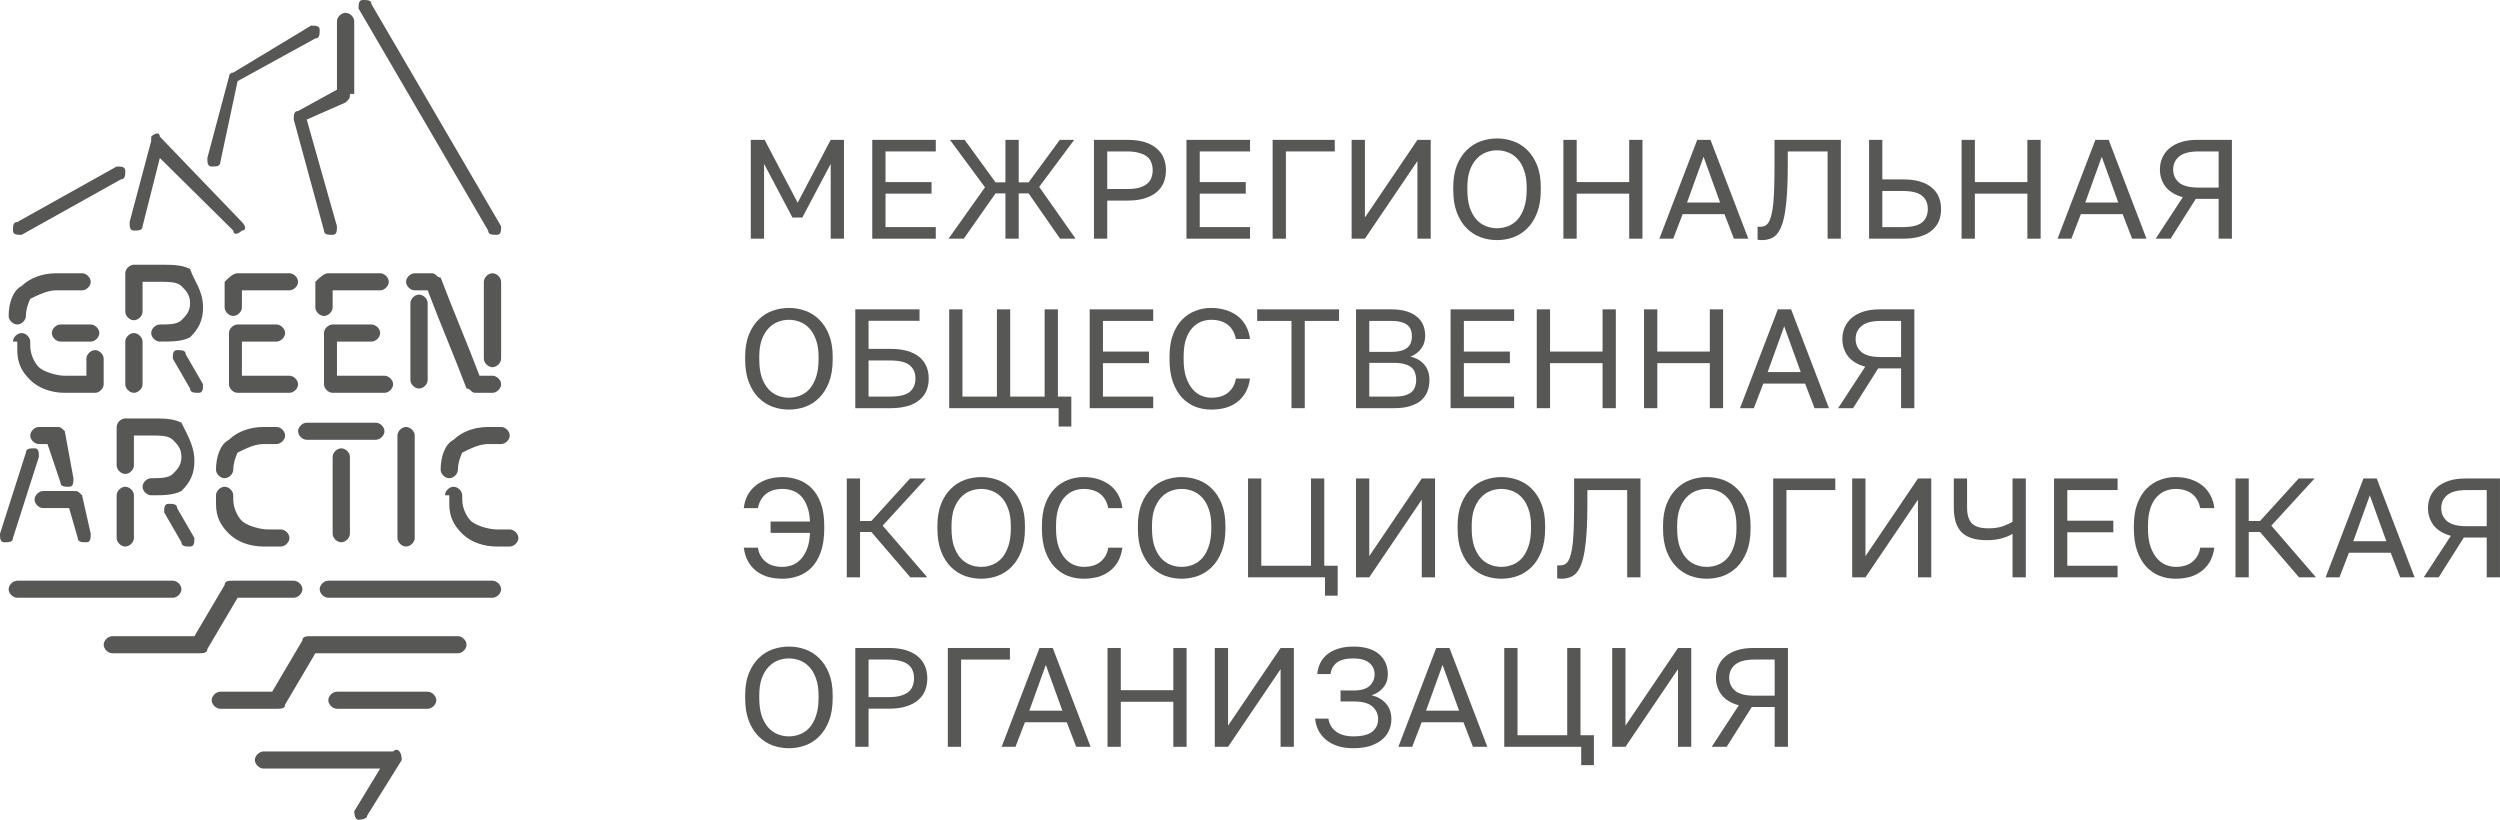 <?xml version="1.0" encoding="UTF-8"?> <svg xmlns="http://www.w3.org/2000/svg" width="762" height="250" viewBox="0 0 762 250" fill="none"> <path d="M228.841 42.63H233.058L243.127 61.779L253.197 42.63H257.242V72.752H253.197V49.945L244.547 66.297H241.535L232.886 49.945V72.752H228.841V42.63Z" fill="#575756"></path> <path d="M265.863 42.63H285.228V46.158H269.908V55.496H283.937V59.025H269.908V69.224H285.228V72.752H265.863V42.63Z" fill="#575756"></path> <path d="M300.218 57.089L289.546 42.63H294.021L303.445 55.583H306.458V42.63H310.503V55.583H313.515L323.025 42.63H327.414L316.742 56.959L327.845 72.752H323.111L313.515 58.939H310.503V72.752H306.458V58.939H303.445L293.763 72.752H289.116L300.218 57.089Z" fill="#575756"></path> <path d="M333.437 42.63H343.765C345.744 42.63 347.466 42.859 348.929 43.318C350.392 43.777 351.597 44.423 352.543 45.255C353.519 46.058 354.236 47.033 354.695 48.181C355.154 49.3 355.383 50.533 355.383 51.882C355.383 53.23 355.154 54.478 354.695 55.626C354.236 56.744 353.519 57.72 352.543 58.552C351.597 59.355 350.392 59.986 348.929 60.445C347.466 60.904 345.744 61.134 343.765 61.134H337.482V72.752H333.437V42.63ZM343.55 57.605C344.984 57.605 346.189 57.476 347.164 57.218C348.168 56.931 348.972 56.544 349.574 56.056C350.205 55.568 350.65 54.966 350.908 54.248C351.195 53.531 351.338 52.742 351.338 51.882C351.338 51.021 351.195 50.232 350.908 49.515C350.65 48.798 350.205 48.195 349.574 47.708C348.972 47.22 348.168 46.847 347.164 46.589C346.189 46.302 344.984 46.158 343.55 46.158H337.482V57.605H343.55Z" fill="#575756"></path> <path d="M361.635 42.63H380.999V46.158H365.68V55.496H379.708V59.025H365.68V69.224H380.999V72.752H361.635V42.63Z" fill="#575756"></path> <path d="M387.9 42.63H406.834V46.158H391.945V72.752H387.9V42.63Z" fill="#575756"></path> <path d="M411.979 42.63H416.024V66.297L432.032 42.63H436.077V72.752H432.032V49.085L416.024 72.752H411.979V42.63Z" fill="#575756"></path> <path d="M456.292 73.183C454.571 73.183 452.907 72.896 451.3 72.322C449.694 71.719 448.274 70.802 447.04 69.568C445.806 68.334 444.817 66.757 444.071 64.834C443.325 62.912 442.952 60.603 442.952 57.906V57.046C442.952 54.464 443.325 52.24 444.071 50.376C444.817 48.511 445.806 46.976 447.04 45.771C448.274 44.538 449.694 43.634 451.3 43.06C452.907 42.486 454.571 42.2 456.292 42.2C458.013 42.2 459.677 42.486 461.284 43.06C462.89 43.634 464.31 44.538 465.544 45.771C466.777 46.976 467.767 48.511 468.513 50.376C469.259 52.24 469.632 54.464 469.632 57.046V57.906C469.632 60.603 469.259 62.912 468.513 64.834C467.767 66.757 466.777 68.334 465.544 69.568C464.31 70.802 462.89 71.719 461.284 72.322C459.677 72.896 458.013 73.183 456.292 73.183ZM456.292 69.568C457.468 69.568 458.601 69.353 459.691 68.922C460.782 68.492 461.743 67.818 462.575 66.9C463.407 65.953 464.066 64.748 464.554 63.285C465.071 61.794 465.329 60.001 465.329 57.906V57.046C465.329 55.066 465.071 53.373 464.554 51.968C464.066 50.533 463.407 49.371 462.575 48.482C461.743 47.564 460.782 46.89 459.691 46.46C458.601 46.029 457.468 45.814 456.292 45.814C455.116 45.814 453.983 46.029 452.892 46.46C451.802 46.89 450.841 47.564 450.009 48.482C449.177 49.371 448.503 50.533 447.987 51.968C447.499 53.373 447.255 55.066 447.255 57.046V57.906C447.255 60.001 447.499 61.794 447.987 63.285C448.503 64.748 449.177 65.953 450.009 66.9C450.841 67.818 451.802 68.492 452.892 68.922C453.983 69.353 455.116 69.568 456.292 69.568Z" fill="#575756"></path> <path d="M476.527 42.63H480.572V55.496H496.58V42.63H500.625V72.752H496.58V59.025H480.572V72.752H476.527V42.63Z" fill="#575756"></path> <path d="M525.617 65.265H512.879L509.996 72.752H505.779L517.311 42.63H521.356L532.889 72.752H528.5L525.617 65.265ZM514.213 61.736H524.283L519.248 47.794L514.213 61.736Z" fill="#575756"></path> <path d="M536.997 73.183C536.567 73.183 536.137 73.139 535.707 73.053V69.094C535.85 69.123 536.065 69.138 536.352 69.138C536.926 69.138 537.428 69.051 537.858 68.879C538.317 68.678 538.704 68.334 539.02 67.847C539.364 67.33 539.651 66.613 539.881 65.695C540.139 64.777 540.34 63.601 540.483 62.166C540.627 60.703 540.727 58.939 540.784 56.873C540.842 54.808 540.87 52.355 540.87 49.515V42.63H561.095V72.752H557.05V46.158H544.915V50.376C544.915 53.56 544.844 56.343 544.7 58.724C544.557 61.076 544.342 63.099 544.055 64.791C543.768 66.484 543.409 67.875 542.979 68.965C542.549 70.055 542.032 70.916 541.43 71.547C540.856 72.15 540.196 72.566 539.45 72.795C538.704 73.053 537.887 73.183 536.997 73.183Z" fill="#575756"></path> <path d="M569.695 42.63H573.74V54.679H580.023C582.002 54.679 583.724 54.894 585.187 55.324C586.65 55.755 587.855 56.371 588.801 57.175C589.777 57.978 590.494 58.939 590.953 60.058C591.412 61.148 591.641 62.367 591.641 63.715C591.641 65.064 591.412 66.297 590.953 67.416C590.494 68.506 589.777 69.453 588.801 70.256C587.855 71.06 586.65 71.676 585.187 72.107C583.724 72.537 582.002 72.752 580.023 72.752H569.695V42.63ZM579.808 69.224C582.676 69.224 584.685 68.75 585.832 67.803C587.008 66.828 587.596 65.465 587.596 63.715C587.596 61.965 587.008 60.617 585.832 59.67C584.685 58.695 582.676 58.207 579.808 58.207H573.74V69.224H579.808Z" fill="#575756"></path> <path d="M597.893 42.63H601.938V55.496H617.946V42.63H621.991V72.752H617.946V59.025H601.938V72.752H597.893V42.63Z" fill="#575756"></path> <path d="M646.982 65.265H634.245L631.362 72.752H627.145L638.677 42.63H642.722L654.255 72.752H649.866L646.982 65.265ZM635.579 61.736H645.648L640.614 47.794L635.579 61.736Z" fill="#575756"></path> <path d="M665.311 60.101C662.987 59.47 661.237 58.408 660.061 56.916C658.913 55.396 658.339 53.646 658.339 51.666C658.339 50.376 658.583 49.185 659.071 48.095C659.559 46.976 660.276 46.015 661.223 45.212C662.169 44.408 663.346 43.777 664.751 43.318C666.186 42.859 667.85 42.63 669.743 42.63H680.286V72.752H676.241V60.617H669.27L661.61 72.752H657.049L665.311 60.101ZM662.384 51.666C662.384 53.302 662.987 54.636 664.192 55.669C665.397 56.673 667.391 57.175 670.173 57.175H676.241V46.158H670.173C667.391 46.158 665.397 46.675 664.192 47.708C662.987 48.712 662.384 50.031 662.384 51.666Z" fill="#575756"></path> <path d="M240.462 124.843C238.74 124.843 237.076 124.556 235.47 123.983C233.863 123.38 232.443 122.462 231.21 121.229C229.976 119.995 228.986 118.417 228.241 116.495C227.495 114.573 227.122 112.264 227.122 109.567V108.706C227.122 106.124 227.495 103.901 228.241 102.036C228.986 100.172 229.976 98.637 231.21 97.432C232.443 96.198 233.863 95.295 235.47 94.721C237.076 94.147 238.74 93.86 240.462 93.86C242.183 93.86 243.847 94.147 245.453 94.721C247.06 95.295 248.48 96.198 249.714 97.432C250.947 98.637 251.937 100.172 252.683 102.036C253.429 103.901 253.802 106.124 253.802 108.706V109.567C253.802 112.264 253.429 114.573 252.683 116.495C251.937 118.417 250.947 119.995 249.714 121.229C248.48 122.462 247.06 123.38 245.453 123.983C243.847 124.556 242.183 124.843 240.462 124.843ZM240.462 121.229C241.638 121.229 242.771 121.013 243.861 120.583C244.951 120.153 245.912 119.479 246.744 118.561C247.576 117.614 248.236 116.409 248.724 114.946C249.24 113.454 249.498 111.661 249.498 109.567V108.706C249.498 106.727 249.24 105.034 248.724 103.628C248.236 102.194 247.576 101.032 246.744 100.143C245.912 99.225 244.951 98.551 243.861 98.12C242.771 97.69 241.638 97.475 240.462 97.475C239.285 97.475 238.152 97.69 237.062 98.12C235.972 98.551 235.011 99.225 234.179 100.143C233.347 101.032 232.673 102.194 232.156 103.628C231.669 105.034 231.425 106.727 231.425 108.706V109.567C231.425 111.661 231.669 113.454 232.156 114.946C232.673 116.409 233.347 117.614 234.179 118.561C235.011 119.479 235.972 120.153 237.062 120.583C238.152 121.013 239.285 121.229 240.462 121.229Z" fill="#575756"></path> <path d="M260.697 94.29H280.276V97.776H264.742V106.339H271.455C273.434 106.339 275.156 106.555 276.619 106.985C278.082 107.415 279.287 108.032 280.233 108.835C281.209 109.639 281.926 110.6 282.385 111.718C282.844 112.809 283.073 114.028 283.073 115.376C283.073 116.725 282.844 117.958 282.385 119.077C281.926 120.167 281.209 121.114 280.233 121.917C279.287 122.72 278.082 123.337 276.619 123.767C275.156 124.198 273.434 124.413 271.455 124.413H260.697V94.29ZM271.24 120.884C274.108 120.884 276.117 120.411 277.264 119.464C278.44 118.489 279.028 117.126 279.028 115.376C279.028 113.626 278.44 112.278 277.264 111.331C276.117 110.356 274.108 109.868 271.24 109.868H264.742V120.884H271.24Z" fill="#575756"></path> <path d="M289.315 94.29H293.36V120.884H303.86V94.29H307.905V120.884H318.404V94.29H322.449V120.884H326.538V130.007H322.665V124.413H289.315V94.29Z" fill="#575756"></path> <path d="M332.137 94.29H351.501V97.819H336.182V107.157H350.21V110.686H336.182V120.884H351.501V124.413H332.137V94.29Z" fill="#575756"></path> <path d="M369.164 124.843C367.472 124.843 365.865 124.556 364.345 123.983C362.824 123.38 361.476 122.462 360.3 121.229C359.124 119.966 358.191 118.374 357.503 116.452C356.814 114.53 356.47 112.235 356.47 109.567V108.706C356.47 106.124 356.814 103.901 357.503 102.036C358.191 100.172 359.124 98.637 360.3 97.432C361.476 96.227 362.824 95.338 364.345 94.764C365.865 94.161 367.472 93.86 369.164 93.86C370.8 93.86 372.291 94.075 373.64 94.506C375.017 94.936 376.222 95.553 377.254 96.356C378.287 97.159 379.119 98.149 379.75 99.325C380.41 100.501 380.826 101.835 380.998 103.327H376.695C376.293 101.376 375.447 99.913 374.156 98.938C372.865 97.963 371.201 97.475 369.164 97.475C368.103 97.475 367.07 97.676 366.066 98.077C365.062 98.479 364.158 99.124 363.355 100.014C362.581 100.874 361.949 102.022 361.462 103.456C361.003 104.891 360.773 106.641 360.773 108.706V109.567C360.773 111.747 361.031 113.583 361.548 115.075C362.064 116.538 362.724 117.729 363.527 118.647C364.331 119.565 365.234 120.224 366.238 120.626C367.242 121.028 368.218 121.229 369.164 121.229C371.402 121.229 373.152 120.683 374.414 119.593C375.677 118.503 376.437 117.097 376.695 115.376H380.998C380.769 117.04 380.31 118.475 379.621 119.679C378.933 120.856 378.058 121.831 376.996 122.606C375.964 123.38 374.773 123.954 373.425 124.327C372.105 124.671 370.685 124.843 369.164 124.843Z" fill="#575756"></path> <path d="M393.645 97.819H383.188V94.29H408.146V97.819H397.69V124.413H393.645V97.819Z" fill="#575756"></path> <path d="M413.315 94.29H424.073C425.881 94.29 427.43 94.491 428.721 94.893C430.012 95.294 431.073 95.854 431.905 96.571C432.766 97.26 433.397 98.106 433.799 99.11C434.2 100.085 434.401 101.161 434.401 102.337C434.401 103.887 433.971 105.221 433.11 106.339C432.249 107.43 431.188 108.218 429.926 108.706C431.704 109.108 433.11 109.925 434.143 111.159C435.176 112.364 435.692 113.942 435.692 115.893C435.692 117.126 435.491 118.259 435.089 119.292C434.688 120.325 434.057 121.228 433.196 122.003C432.335 122.749 431.217 123.337 429.84 123.767C428.491 124.198 426.856 124.413 424.934 124.413H413.315V94.29ZM424.934 120.884C426.225 120.884 427.301 120.769 428.161 120.54C429.022 120.282 429.71 119.938 430.227 119.507C430.743 119.048 431.102 118.503 431.303 117.872C431.532 117.241 431.647 116.538 431.647 115.763C431.647 114.989 431.532 114.286 431.303 113.655C431.102 112.995 430.743 112.45 430.227 112.02C429.71 111.561 429.008 111.216 428.118 110.987C427.258 110.729 426.182 110.6 424.891 110.6H417.36V120.884H424.934ZM424.073 107.243C425.278 107.243 426.282 107.128 427.086 106.899C427.889 106.669 428.534 106.339 429.022 105.909C429.51 105.479 429.854 104.977 430.055 104.403C430.256 103.829 430.356 103.198 430.356 102.51C430.356 101.821 430.256 101.19 430.055 100.616C429.854 100.014 429.51 99.512 429.022 99.11C428.534 98.708 427.889 98.393 427.086 98.163C426.282 97.934 425.278 97.819 424.073 97.819H417.36V107.243H424.073Z" fill="#575756"></path> <path d="M442.143 94.29H461.508V97.819H446.188V107.157H460.217V110.686H446.188V120.884H461.508V124.413H442.143V94.29Z" fill="#575756"></path> <path d="M468.408 94.29H472.453V107.157H488.461V94.29H492.506V124.413H488.461V110.686H472.453V124.413H468.408V94.29Z" fill="#575756"></path> <path d="M501.102 94.29H505.147V107.157H521.155V94.29H525.2V124.413H521.155V110.686H505.147V124.413H501.102V94.29Z" fill="#575756"></path> <path d="M550.192 116.925H537.454L534.571 124.413H530.354L541.887 94.29H545.932L557.464 124.413H553.075L550.192 116.925ZM538.788 113.397H548.858L543.823 99.454L538.788 113.397Z" fill="#575756"></path> <path d="M568.52 111.761C566.196 111.13 564.446 110.069 563.27 108.577C562.123 107.057 561.549 105.307 561.549 103.327C561.549 102.036 561.793 100.846 562.28 99.755C562.768 98.637 563.485 97.676 564.432 96.872C565.379 96.069 566.555 95.438 567.961 94.979C569.395 94.52 571.059 94.29 572.952 94.29H583.495V124.413H579.45V112.278H572.479L564.819 124.413H560.258L568.52 111.761ZM565.594 103.327C565.594 104.962 566.196 106.296 567.401 107.329C568.606 108.333 570.6 108.835 573.383 108.835H579.45V97.819H573.383C570.6 97.819 568.606 98.335 567.401 99.368C566.196 100.372 565.594 101.692 565.594 103.327Z" fill="#575756"></path> <path d="M238.534 176.396C237.013 176.396 235.579 176.223 234.23 175.879C232.911 175.506 231.72 174.932 230.659 174.158C229.626 173.383 228.765 172.408 228.077 171.232C227.388 170.027 226.929 168.592 226.7 166.928H231.003C231.261 168.65 232.021 170.055 233.284 171.146C234.546 172.236 236.296 172.781 238.534 172.781C239.423 172.781 240.341 172.623 241.288 172.307C242.234 171.992 243.109 171.432 243.913 170.629C244.716 169.826 245.39 168.764 245.935 167.445C246.48 166.125 246.796 164.447 246.882 162.41H234.876V158.968H246.882C246.796 157.074 246.495 155.496 245.978 154.234C245.49 152.943 244.859 151.91 244.085 151.136C243.31 150.361 242.435 149.816 241.46 149.5C240.513 149.185 239.538 149.027 238.534 149.027C236.497 149.027 234.833 149.515 233.542 150.49C232.251 151.466 231.405 152.929 231.003 154.879H226.7C226.872 153.388 227.274 152.054 227.905 150.877C228.564 149.701 229.411 148.712 230.444 147.908C231.476 147.105 232.667 146.488 234.015 146.058C235.392 145.628 236.898 145.412 238.534 145.412C240.197 145.412 241.79 145.685 243.31 146.23C244.859 146.775 246.222 147.636 247.398 148.812C248.574 149.988 249.507 151.523 250.195 153.416C250.884 155.31 251.228 157.59 251.228 160.258V161.119C251.228 163.902 250.884 166.269 250.195 168.219C249.507 170.142 248.574 171.719 247.398 172.953C246.222 174.158 244.859 175.033 243.31 175.578C241.79 176.123 240.197 176.396 238.534 176.396Z" fill="#575756"></path> <path d="M258.1 145.843H262.145V158.795H265.587L277.378 145.843H282.198L269.03 160.215L282.628 175.965H277.464L265.587 162.152H262.145V175.965H258.1V145.843Z" fill="#575756"></path> <path d="M299.063 176.396C297.341 176.396 295.677 176.109 294.071 175.535C292.464 174.932 291.044 174.014 289.811 172.781C288.577 171.547 287.587 169.969 286.841 168.047C286.096 166.125 285.723 163.816 285.723 161.119V160.258C285.723 157.677 286.096 155.453 286.841 153.589C287.587 151.724 288.577 150.189 289.811 148.984C291.044 147.75 292.464 146.847 294.071 146.273C295.677 145.699 297.341 145.412 299.063 145.412C300.784 145.412 302.448 145.699 304.054 146.273C305.661 146.847 307.081 147.75 308.314 148.984C309.548 150.189 310.538 151.724 311.284 153.589C312.03 155.453 312.403 157.677 312.403 160.258V161.119C312.403 163.816 312.03 166.125 311.284 168.047C310.538 169.969 309.548 171.547 308.314 172.781C307.081 174.014 305.661 174.932 304.054 175.535C302.448 176.109 300.784 176.396 299.063 176.396ZM299.063 172.781C300.239 172.781 301.372 172.566 302.462 172.135C303.552 171.705 304.513 171.031 305.345 170.113C306.177 169.166 306.837 167.961 307.325 166.498C307.841 165.006 308.099 163.213 308.099 161.119V160.258C308.099 158.279 307.841 156.586 307.325 155.181C306.837 153.746 306.177 152.584 305.345 151.695C304.513 150.777 303.552 150.103 302.462 149.673C301.372 149.242 300.239 149.027 299.063 149.027C297.886 149.027 296.753 149.242 295.663 149.673C294.573 150.103 293.612 150.777 292.78 151.695C291.948 152.584 291.274 153.746 290.757 155.181C290.27 156.586 290.026 158.279 290.026 160.258V161.119C290.026 163.213 290.27 165.006 290.757 166.498C291.274 167.961 291.948 169.166 292.78 170.113C293.612 171.031 294.573 171.705 295.663 172.135C296.753 172.566 297.886 172.781 299.063 172.781Z" fill="#575756"></path> <path d="M330.271 176.396C328.578 176.396 326.972 176.109 325.451 175.535C323.931 174.932 322.583 174.014 321.406 172.781C320.23 171.519 319.298 169.926 318.609 168.004C317.921 166.082 317.576 163.787 317.576 161.119V160.258C317.576 157.677 317.921 155.453 318.609 153.589C319.298 151.724 320.23 150.189 321.406 148.984C322.583 147.779 323.931 146.89 325.451 146.316C326.972 145.714 328.578 145.412 330.271 145.412C331.906 145.412 333.398 145.628 334.746 146.058C336.123 146.488 337.328 147.105 338.361 147.908C339.394 148.712 340.226 149.701 340.857 150.877C341.517 152.054 341.933 153.388 342.105 154.879H337.802C337.4 152.929 336.554 151.466 335.263 150.49C333.972 149.515 332.308 149.027 330.271 149.027C329.209 149.027 328.177 149.228 327.173 149.63C326.169 150.031 325.265 150.677 324.462 151.566C323.687 152.427 323.056 153.574 322.568 155.009C322.109 156.443 321.88 158.193 321.88 160.258V161.119C321.88 163.299 322.138 165.135 322.654 166.627C323.171 168.09 323.83 169.281 324.634 170.199C325.437 171.117 326.341 171.777 327.345 172.178C328.349 172.58 329.324 172.781 330.271 172.781C332.509 172.781 334.259 172.236 335.521 171.146C336.783 170.055 337.543 168.65 337.802 166.928H342.105C341.875 168.592 341.416 170.027 340.728 171.232C340.039 172.408 339.164 173.383 338.103 174.158C337.07 174.932 335.879 175.506 334.531 175.879C333.211 176.223 331.791 176.396 330.271 176.396Z" fill="#575756"></path> <path d="M360.165 176.396C358.443 176.396 356.78 176.109 355.173 175.535C353.566 174.932 352.146 174.014 350.913 172.781C349.679 171.547 348.69 169.969 347.944 168.047C347.198 166.125 346.825 163.816 346.825 161.119V160.258C346.825 157.677 347.198 155.453 347.944 153.589C348.69 151.724 349.679 150.189 350.913 148.984C352.146 147.75 353.566 146.847 355.173 146.273C356.78 145.699 358.443 145.412 360.165 145.412C361.886 145.412 363.55 145.699 365.156 146.273C366.763 146.847 368.183 147.75 369.417 148.984C370.65 150.189 371.64 151.724 372.386 153.589C373.132 155.453 373.505 157.677 373.505 160.258V161.119C373.505 163.816 373.132 166.125 372.386 168.047C371.64 169.969 370.65 171.547 369.417 172.781C368.183 174.014 366.763 174.932 365.156 175.535C363.55 176.109 361.886 176.396 360.165 176.396ZM360.165 172.781C361.341 172.781 362.474 172.566 363.564 172.135C364.654 171.705 365.615 171.031 366.447 170.113C367.279 169.166 367.939 167.961 368.427 166.498C368.943 165.006 369.201 163.213 369.201 161.119V160.258C369.201 158.279 368.943 156.586 368.427 155.181C367.939 153.746 367.279 152.584 366.447 151.695C365.615 150.777 364.654 150.103 363.564 149.673C362.474 149.242 361.341 149.027 360.165 149.027C358.989 149.027 357.855 149.242 356.765 149.673C355.675 150.103 354.714 150.777 353.882 151.695C353.05 152.584 352.376 153.746 351.86 155.181C351.372 156.586 351.128 158.279 351.128 160.258V161.119C351.128 163.213 351.372 165.006 351.86 166.498C352.376 167.961 353.05 169.166 353.882 170.113C354.714 171.031 355.675 171.705 356.765 172.135C357.855 172.566 358.989 172.781 360.165 172.781Z" fill="#575756"></path> <path d="M403.852 175.965H380.4V145.843H384.445V172.437H399.592V145.843H403.637V172.437H407.725V181.559H403.852V175.965Z" fill="#575756"></path> <path d="M413.304 145.843H417.349V169.51L433.357 145.843H437.402V175.965H433.357V152.298L417.349 175.965H413.304V145.843Z" fill="#575756"></path> <path d="M457.617 176.396C455.896 176.396 454.232 176.109 452.626 175.535C451.019 174.932 449.599 174.014 448.365 172.781C447.132 171.547 446.142 169.969 445.396 168.047C444.65 166.125 444.277 163.816 444.277 161.119V160.258C444.277 157.677 444.65 155.453 445.396 153.589C446.142 151.724 447.132 150.189 448.365 148.984C449.599 147.75 451.019 146.847 452.626 146.273C454.232 145.699 455.896 145.412 457.617 145.412C459.339 145.412 461.002 145.699 462.609 146.273C464.215 146.847 465.636 147.75 466.869 148.984C468.103 150.189 469.092 151.724 469.838 153.589C470.584 155.453 470.957 157.677 470.957 160.258V161.119C470.957 163.816 470.584 166.125 469.838 168.047C469.092 169.969 468.103 171.547 466.869 172.781C465.636 174.014 464.215 174.932 462.609 175.535C461.002 176.109 459.339 176.396 457.617 176.396ZM457.617 172.781C458.793 172.781 459.927 172.566 461.017 172.135C462.107 171.705 463.068 171.031 463.9 170.113C464.732 169.166 465.392 167.961 465.879 166.498C466.396 165.006 466.654 163.213 466.654 161.119V160.258C466.654 158.279 466.396 156.586 465.879 155.181C465.392 153.746 464.732 152.584 463.9 151.695C463.068 150.777 462.107 150.103 461.017 149.673C459.927 149.242 458.793 149.027 457.617 149.027C456.441 149.027 455.308 149.242 454.218 149.673C453.128 150.103 452.167 150.777 451.335 151.695C450.503 152.584 449.828 153.746 449.312 155.181C448.824 156.586 448.58 158.279 448.58 160.258V161.119C448.58 163.213 448.824 165.006 449.312 166.498C449.828 167.961 450.503 169.166 451.335 170.113C452.167 171.031 453.128 171.705 454.218 172.135C455.308 172.566 456.441 172.781 457.617 172.781Z" fill="#575756"></path> <path d="M475.916 176.396C475.486 176.396 475.055 176.352 474.625 176.266V172.307C474.768 172.336 474.984 172.35 475.27 172.35C475.844 172.35 476.346 172.264 476.777 172.092C477.236 171.891 477.623 171.547 477.938 171.06C478.283 170.543 478.57 169.826 478.799 168.908C479.057 167.99 479.258 166.814 479.402 165.379C479.545 163.916 479.645 162.152 479.703 160.086C479.76 158.021 479.789 155.568 479.789 152.728V145.843H500.014V175.965H495.969V149.371H483.834V153.589C483.834 156.773 483.762 159.556 483.619 161.937C483.475 164.289 483.26 166.312 482.973 168.004C482.686 169.697 482.328 171.088 481.897 172.178C481.467 173.269 480.951 174.129 480.348 174.76C479.774 175.363 479.115 175.779 478.369 176.008C477.623 176.266 476.805 176.396 475.916 176.396Z" fill="#575756"></path> <path d="M520.232 176.396C518.511 176.396 516.847 176.109 515.241 175.535C513.634 174.932 512.214 174.014 510.98 172.781C509.747 171.547 508.757 169.969 508.011 168.047C507.265 166.125 506.892 163.816 506.892 161.119V160.258C506.892 157.677 507.265 155.453 508.011 153.589C508.757 151.724 509.747 150.189 510.98 148.984C512.214 147.75 513.634 146.847 515.241 146.273C516.847 145.699 518.511 145.412 520.232 145.412C521.954 145.412 523.617 145.699 525.224 146.273C526.83 146.847 528.251 147.75 529.484 148.984C530.718 150.189 531.707 151.724 532.453 153.589C533.199 155.453 533.572 157.677 533.572 160.258V161.119C533.572 163.816 533.199 166.125 532.453 168.047C531.707 169.969 530.718 171.547 529.484 172.781C528.251 174.014 526.83 174.932 525.224 175.535C523.617 176.109 521.954 176.396 520.232 176.396ZM520.232 172.781C521.408 172.781 522.542 172.566 523.632 172.135C524.722 171.705 525.683 171.031 526.515 170.113C527.347 169.166 528.007 167.961 528.494 166.498C529.011 165.006 529.269 163.213 529.269 161.119V160.258C529.269 158.279 529.011 156.586 528.494 155.181C528.007 153.746 527.347 152.584 526.515 151.695C525.683 150.777 524.722 150.103 523.632 149.673C522.542 149.242 521.408 149.027 520.232 149.027C519.056 149.027 517.923 149.242 516.833 149.673C515.743 150.103 514.782 150.777 513.95 151.695C513.118 152.584 512.443 153.746 511.927 155.181C511.439 156.586 511.195 158.279 511.195 160.258V161.119C511.195 163.213 511.439 165.006 511.927 166.498C512.443 167.961 513.118 169.166 513.95 170.113C514.782 171.031 515.743 171.705 516.833 172.135C517.923 172.566 519.056 172.781 520.232 172.781Z" fill="#575756"></path> <path d="M540.467 145.843H559.401V149.371H544.512V175.965H540.467V145.843Z" fill="#575756"></path> <path d="M564.547 145.843H568.592V169.51L584.6 145.843H588.645V175.965H584.6V152.298L568.592 175.965H564.547V145.843Z" fill="#575756"></path> <path d="M613.421 162.711C612.675 163.199 611.628 163.644 610.28 164.045C608.931 164.447 607.382 164.648 605.632 164.648C602.104 164.648 599.536 163.859 597.93 162.281C596.323 160.674 595.52 158.136 595.52 154.664V145.843H599.565V154.664C599.565 156.931 600.067 158.566 601.071 159.57C602.075 160.545 603.739 161.033 606.063 161.033C607.841 161.033 609.319 160.818 610.495 160.388C611.7 159.957 612.675 159.498 613.421 159.011V145.843H617.466V175.965H613.421V162.711Z" fill="#575756"></path> <path d="M626.069 145.843H645.434V149.371H630.114V158.709H644.143V162.238H630.114V172.437H645.434V175.965H626.069V145.843Z" fill="#575756"></path> <path d="M663.097 176.396C661.404 176.396 659.798 176.109 658.277 175.535C656.757 174.932 655.409 174.014 654.232 172.781C653.056 171.519 652.124 169.926 651.435 168.004C650.747 166.082 650.402 163.787 650.402 161.119V160.258C650.402 157.677 650.747 155.453 651.435 153.589C652.124 151.724 653.056 150.189 654.232 148.984C655.409 147.779 656.757 146.89 658.277 146.316C659.798 145.714 661.404 145.412 663.097 145.412C664.732 145.412 666.224 145.628 667.572 146.058C668.949 146.488 670.154 147.105 671.187 147.908C672.22 148.712 673.052 149.701 673.683 150.877C674.343 152.054 674.759 153.388 674.931 154.879H670.628C670.226 152.929 669.38 151.466 668.089 150.49C666.798 149.515 665.134 149.027 663.097 149.027C662.035 149.027 661.003 149.228 659.999 149.63C658.995 150.031 658.091 150.677 657.288 151.566C656.513 152.427 655.882 153.574 655.394 155.009C654.935 156.443 654.706 158.193 654.706 160.258V161.119C654.706 163.299 654.964 165.135 655.48 166.627C655.997 168.09 656.657 169.281 657.46 170.199C658.263 171.117 659.167 171.777 660.171 172.178C661.175 172.58 662.15 172.781 663.097 172.781C665.335 172.781 667.085 172.236 668.347 171.146C669.609 170.055 670.369 168.65 670.628 166.928H674.931C674.701 168.592 674.242 170.027 673.554 171.232C672.865 172.408 671.99 173.383 670.929 174.158C669.896 174.932 668.705 175.506 667.357 175.879C666.037 176.223 664.617 176.396 663.097 176.396Z" fill="#575756"></path> <path d="M681.372 145.843H685.417V158.795H688.86L700.651 145.843H705.47L692.302 160.215L705.9 175.965H700.737L688.86 162.152H685.417V175.965H681.372V145.843Z" fill="#575756"></path> <path d="M728.691 168.478H715.953L713.07 175.965H708.853L720.385 145.843H724.43L735.963 175.965H731.574L728.691 168.478ZM717.287 164.949H727.357L722.322 151.006L717.287 164.949Z" fill="#575756"></path> <path d="M747.019 163.314C744.695 162.683 742.945 161.621 741.769 160.129C740.621 158.609 740.048 156.859 740.048 154.879C740.048 153.588 740.292 152.398 740.779 151.308C741.267 150.189 741.984 149.228 742.931 148.425C743.878 147.621 745.054 146.99 746.459 146.531C747.894 146.072 749.558 145.843 751.451 145.843H761.994V175.965H757.949V163.83H750.978L743.318 175.965H738.757L747.019 163.314ZM744.093 154.879C744.093 156.515 744.695 157.849 745.9 158.881C747.105 159.885 749.099 160.387 751.882 160.387H757.949V149.371H751.882C749.099 149.371 747.105 149.888 745.9 150.92C744.695 151.925 744.093 153.244 744.093 154.879Z" fill="#575756"></path> <path d="M240.462 228.057C238.74 228.057 237.076 227.77 235.47 227.196C233.863 226.594 232.443 225.676 231.21 224.442C229.976 223.208 228.986 221.631 228.241 219.708C227.495 217.786 227.122 215.477 227.122 212.78V211.92C227.122 209.338 227.495 207.114 228.241 205.25C228.986 203.385 229.976 201.85 231.21 200.645C232.443 199.412 233.863 198.508 235.47 197.934C237.076 197.36 238.74 197.074 240.462 197.074C242.183 197.074 243.847 197.36 245.453 197.934C247.06 198.508 248.48 199.412 249.714 200.645C250.947 201.85 251.937 203.385 252.683 205.25C253.429 207.114 253.802 209.338 253.802 211.92V212.78C253.802 215.477 253.429 217.786 252.683 219.708C251.937 221.631 250.947 223.208 249.714 224.442C248.48 225.676 247.06 226.594 245.453 227.196C243.847 227.77 242.183 228.057 240.462 228.057ZM240.462 224.442C241.638 224.442 242.771 224.227 243.861 223.796C244.951 223.366 245.912 222.692 246.744 221.774C247.576 220.827 248.236 219.622 248.724 218.159C249.24 216.667 249.498 214.874 249.498 212.78V211.92C249.498 209.94 249.24 208.248 248.724 206.842C248.236 205.407 247.576 204.246 246.744 203.356C245.912 202.438 244.951 201.764 243.861 201.334C242.771 200.903 241.638 200.688 240.462 200.688C239.285 200.688 238.152 200.903 237.062 201.334C235.972 201.764 235.011 202.438 234.179 203.356C233.347 204.246 232.673 205.407 232.156 206.842C231.669 208.248 231.425 209.94 231.425 211.92V212.78C231.425 214.874 231.669 216.667 232.156 218.159C232.673 219.622 233.347 220.827 234.179 221.774C235.011 222.692 235.972 223.366 237.062 223.796C238.152 224.227 239.285 224.442 240.462 224.442Z" fill="#575756"></path> <path d="M260.697 197.504H271.024C273.004 197.504 274.725 197.733 276.188 198.192C277.651 198.651 278.856 199.297 279.803 200.129C280.778 200.932 281.496 201.907 281.955 203.055C282.414 204.174 282.643 205.407 282.643 206.756C282.643 208.104 282.414 209.352 281.955 210.5C281.496 211.618 280.778 212.594 279.803 213.426C278.856 214.229 277.651 214.86 276.188 215.319C274.725 215.778 273.004 216.008 271.024 216.008H264.742V227.626H260.697V197.504ZM270.809 212.479C272.244 212.479 273.449 212.35 274.424 212.092C275.428 211.805 276.231 211.418 276.834 210.93C277.465 210.442 277.91 209.84 278.168 209.123C278.455 208.405 278.598 207.616 278.598 206.756C278.598 205.895 278.455 205.106 278.168 204.389C277.91 203.672 277.465 203.069 276.834 202.582C276.231 202.094 275.428 201.721 274.424 201.463C273.449 201.176 272.244 201.033 270.809 201.033H264.742V212.479H270.809Z" fill="#575756"></path> <path d="M288.895 197.504H307.829V201.033H292.94V227.626H288.895V197.504Z" fill="#575756"></path> <path d="M325.141 220.139H312.403L309.52 227.626H305.303L316.836 197.504H320.881L332.413 227.626H328.024L325.141 220.139ZM313.737 216.61H323.807L318.772 202.668L313.737 216.61Z" fill="#575756"></path> <path d="M337.574 197.504H341.619V210.37H357.627V197.504H361.672V227.626H357.627V213.899H341.619V227.626H337.574V197.504Z" fill="#575756"></path> <path d="M370.268 197.504H374.313V221.172L390.321 197.504H394.366V227.626H390.321V203.959L374.313 227.626H370.268V197.504Z" fill="#575756"></path> <path d="M412.473 228.057C410.694 228.057 409.116 227.841 407.739 227.411C406.362 226.952 405.186 226.321 404.21 225.518C403.235 224.714 402.46 223.768 401.887 222.678C401.313 221.559 400.969 220.34 400.854 219.02H404.899C405.128 220.655 405.903 221.975 407.223 222.979C408.542 223.954 410.292 224.442 412.473 224.442C415.14 224.442 417.063 223.969 418.239 223.022C419.444 222.075 420.046 220.799 420.046 219.192C420.046 217.643 419.472 216.366 418.325 215.362C417.177 214.329 415.298 213.813 412.688 213.813H408.6V210.457H412.688C414.839 210.457 416.417 209.998 417.421 209.08C418.454 208.133 418.97 206.942 418.97 205.508C418.97 204.073 418.425 202.912 417.335 202.022C416.245 201.133 414.624 200.688 412.473 200.688C410.177 200.688 408.485 201.133 407.395 202.022C406.333 202.883 405.716 204.03 405.544 205.465H401.499C401.614 204.26 401.915 203.141 402.403 202.108C402.919 201.076 403.637 200.186 404.555 199.44C405.473 198.694 406.591 198.121 407.911 197.719C409.231 197.289 410.751 197.074 412.473 197.074C415.944 197.074 418.569 197.848 420.347 199.397C422.126 200.946 423.015 202.983 423.015 205.508C423.015 207.086 422.556 208.434 421.638 209.553C420.749 210.643 419.558 211.432 418.067 211.92C419.874 212.35 421.323 213.182 422.413 214.415C423.532 215.649 424.091 217.241 424.091 219.192C424.091 220.483 423.833 221.674 423.317 222.764C422.829 223.825 422.083 224.758 421.079 225.561C420.104 226.335 418.899 226.952 417.464 227.411C416.03 227.841 414.366 228.057 412.473 228.057Z" fill="#575756"></path> <path d="M446.062 220.139H433.325L430.441 227.626H426.224L437.757 197.504H441.802L453.335 227.626H448.945L446.062 220.139ZM434.659 216.61H444.728L439.693 202.668L434.659 216.61Z" fill="#575756"></path> <path d="M481.947 227.626H458.495V197.504H462.54V224.098H477.687V197.504H481.732V224.098H485.82V233.22H481.947V227.626Z" fill="#575756"></path> <path d="M491.399 197.504H495.444V221.171L511.452 197.504H515.497V227.626H511.452V203.959L495.444 227.626H491.399V197.504Z" fill="#575756"></path> <path d="M529.989 214.975C527.665 214.344 525.915 213.282 524.739 211.79C523.592 210.27 523.018 208.52 523.018 206.541C523.018 205.25 523.262 204.059 523.749 202.969C524.237 201.85 524.954 200.889 525.901 200.086C526.848 199.282 528.024 198.651 529.43 198.192C530.864 197.733 532.528 197.504 534.421 197.504H544.964V227.626H540.919V215.491H533.948L526.288 227.626H521.727L529.989 214.975ZM527.063 206.541C527.063 208.176 527.665 209.51 528.87 210.543C530.075 211.547 532.069 212.049 534.852 212.049H540.919V201.032H534.852C532.069 201.032 530.075 201.549 528.87 202.582C527.665 203.586 527.063 204.905 527.063 206.541Z" fill="#575756"></path> <path fill-rule="evenodd" clip-rule="evenodd" d="M135.623 150.964C135.623 149.663 136.939 148.361 138.256 148.361C139.573 148.361 140.89 149.663 140.89 150.964V152.265C140.89 154.868 142.206 157.471 143.523 158.773C144.84 160.074 148.79 161.375 151.423 161.375H155.374C156.69 161.375 158.007 162.677 158.007 163.978C158.007 165.28 156.69 166.581 155.374 166.581H151.423C147.473 166.581 143.523 165.28 140.89 162.677C138.256 160.074 136.94 157.471 136.94 153.567V150.964H135.623ZM89.537 176.992C90.854 176.992 92.171 178.294 92.171 179.595C92.171 180.897 90.854 182.198 89.537 182.198H72.42L63.203 197.815C63.203 199.116 61.886 199.116 60.569 199.116H34.235C32.918 199.116 31.602 197.815 31.602 196.514C31.602 195.212 32.918 193.911 34.235 193.911H59.253L68.47 178.294C68.47 176.992 69.787 176.992 71.103 176.992H89.537ZM96.121 199.116L86.904 214.733C86.904 216.035 85.587 216.035 84.27 216.035H67.153C65.836 216.035 64.52 214.733 64.52 213.432C64.52 212.13 65.836 210.829 67.153 210.829H82.954L92.171 195.212C92.171 193.911 93.488 193.911 94.804 193.911H139.573C140.89 193.911 142.206 195.212 142.206 196.514C142.206 197.815 140.89 199.116 139.573 199.116H96.121ZM52.669 176.992C53.986 176.992 55.303 178.294 55.303 179.595C55.303 180.897 53.986 182.198 52.669 182.198H5.267C3.95 182.198 2.634 180.897 2.634 179.595C2.634 178.294 3.95 176.992 5.267 176.992H52.669ZM130.356 210.829C131.673 210.829 132.989 212.13 132.989 213.432C132.989 214.733 131.673 216.035 130.356 216.035H102.705C101.388 216.035 100.071 214.733 100.071 213.432C100.071 212.13 101.388 210.829 102.705 210.829H130.356ZM122.455 231.652L111.922 248.57C111.922 249.872 109.288 249.872 109.288 249.872C107.971 249.872 107.972 247.269 107.972 247.269L115.872 234.255H80.32C79.004 234.255 77.687 232.953 77.687 231.652C77.687 230.35 79.004 229.049 80.32 229.049H119.822C121.139 227.747 122.455 229.049 122.455 231.652ZM150.107 176.992C151.423 176.992 152.74 178.294 152.74 179.595C152.74 180.897 151.423 182.198 150.107 182.198H100.071C98.754 182.198 97.438 180.897 97.438 179.595C97.438 178.294 98.754 176.992 100.071 176.992H150.107ZM106.655 28.631C106.655 29.933 106.655 29.933 105.338 31.234L93.488 36.44L102.705 68.975C102.705 70.276 102.705 71.578 101.388 71.578C100.071 71.578 98.754 71.578 98.754 70.276L89.537 36.44C89.537 35.138 89.537 33.837 90.854 33.837L102.705 27.33V6.507C102.705 5.206 104.021 3.904 105.338 3.904C106.655 3.904 107.972 5.206 107.972 6.507V28.631H106.655ZM67.153 49.454C67.153 50.755 65.836 50.755 64.52 50.755C63.203 50.755 63.203 49.454 63.203 48.152L69.787 23.425C69.787 23.425 69.787 22.124 71.103 22.124L94.804 7.808C96.121 7.808 97.438 7.808 97.438 9.11C97.438 10.411 97.438 11.713 96.121 11.713L72.42 24.727L67.153 49.454ZM73.737 67.674C75.053 68.975 75.053 70.276 73.737 70.276C72.42 71.578 71.103 71.578 71.103 70.276L48.719 48.152L43.452 68.975C43.452 70.276 42.135 70.276 40.819 70.276C39.502 70.276 39.502 68.975 39.502 67.674L46.085 42.947V41.645C47.402 40.344 48.719 40.344 48.719 41.645L73.737 67.674ZM6.584 71.578C5.267 71.578 3.95 71.578 3.95 70.276C3.95 68.975 3.95 67.674 5.267 67.674L35.552 50.755C36.868 50.755 38.185 50.755 38.185 52.057C38.185 53.358 38.185 54.659 36.868 54.659L6.584 71.578ZM152.74 68.975C152.74 70.276 152.74 71.578 151.423 71.578C150.107 71.578 148.79 71.578 148.79 70.276L109.288 2.603C109.288 1.301 109.288 0 110.605 0C111.922 0 113.238 -1.97912e-05 113.238 1.301L152.74 68.975ZM7.9 96.305C7.9 97.606 6.584 98.907 5.267 98.907C3.95 98.907 2.634 97.606 2.634 96.305C2.634 92.4 3.95 88.496 6.584 87.195C9.217 84.592 13.167 83.29 17.117 83.29H25.018C26.335 83.29 27.651 84.592 27.651 85.893C27.651 87.195 26.335 88.496 25.018 88.496H17.117C14.484 88.496 11.851 89.798 9.217 91.099C9.217 91.099 7.9 93.702 7.9 96.305ZM18.434 104.113C17.117 104.113 15.801 102.812 15.801 101.51C15.801 100.209 17.117 98.907 18.434 98.907H27.651C28.968 98.907 30.285 100.209 30.285 101.51C30.285 102.812 28.968 104.113 27.651 104.113H18.434ZM3.95 104.113C3.95 102.812 5.267 101.51 6.584 101.51C7.9 101.51 9.217 102.812 9.217 104.113V105.415C9.217 108.017 10.534 110.62 11.851 111.922C13.167 113.223 17.117 114.524 19.751 114.524H26.334V109.319C26.334 108.017 27.651 106.716 28.968 106.716C30.285 106.716 31.602 108.017 31.602 109.319V117.127C31.602 118.429 30.285 119.73 28.968 119.73H19.751C15.801 119.73 11.851 118.429 9.217 115.826C6.584 113.223 5.267 110.62 5.267 106.716V104.113H3.95ZM38.185 104.113C38.185 102.812 39.502 101.51 40.819 101.51C42.135 101.51 43.452 102.812 43.452 104.113V117.127C43.452 118.429 42.135 119.73 40.819 119.73C39.502 119.73 38.185 118.429 38.185 117.127V104.113ZM61.886 93.702C61.886 97.606 60.569 100.209 57.936 102.812C55.303 104.113 52.669 104.113 48.719 104.113C47.402 104.113 46.085 102.812 46.085 101.51C46.085 100.209 47.402 98.907 48.719 98.907C51.352 98.907 53.986 98.907 55.303 97.606C56.619 96.305 57.936 95.003 57.936 92.4C57.936 89.798 56.619 88.496 55.303 87.195C53.986 85.893 51.352 85.893 48.719 85.893H43.452V95.003C43.452 96.305 42.135 97.606 40.819 97.606C39.502 97.606 38.185 96.305 38.185 95.003V83.29C38.185 81.989 39.502 80.688 40.819 80.688H48.719C52.669 80.688 55.303 80.688 57.936 81.989C59.253 85.893 61.886 88.496 61.886 93.702ZM52.669 109.319C52.669 108.017 52.669 106.716 53.986 106.716C55.303 106.716 56.619 106.716 56.619 108.017L61.886 117.127C61.886 118.429 61.886 119.73 60.569 119.73C59.253 119.73 57.936 119.73 57.936 118.429L52.669 109.319ZM73.737 114.524H88.221C89.537 114.524 90.854 115.826 90.854 117.127C90.854 118.429 89.537 119.73 88.221 119.73H72.42C71.103 119.73 69.787 118.429 69.787 117.127V101.51C69.787 100.209 71.103 98.907 72.42 98.907H84.27C85.587 98.907 86.904 100.209 86.904 101.51C86.904 102.812 85.587 104.113 84.27 104.113H73.737V114.524ZM72.42 83.29H88.221C89.537 83.29 90.854 84.592 90.854 85.893C90.854 87.195 89.537 88.496 88.221 88.496H73.737V93.702C73.737 95.003 72.42 96.305 71.103 96.305C69.787 96.305 68.47 95.003 68.47 93.702V85.893C69.787 84.592 71.103 83.29 72.42 83.29ZM102.705 114.524H117.189C118.505 114.524 119.822 115.826 119.822 117.127C119.822 118.429 118.505 119.73 117.189 119.73H101.388C100.071 119.73 98.754 118.429 98.754 117.127V101.51C98.754 100.209 100.071 98.907 101.388 98.907H113.238C114.555 98.907 115.872 100.209 115.872 101.51C115.872 102.812 114.555 104.113 113.238 104.113H102.705V114.524ZM100.071 83.29H115.872C117.189 83.29 118.505 84.592 118.505 85.893C118.505 87.195 117.189 88.496 115.872 88.496H101.388V93.702C101.388 95.003 100.071 96.305 98.754 96.305C97.438 96.305 96.121 95.003 96.121 93.702V85.893C97.438 84.592 98.754 83.29 100.071 83.29ZM125.089 92.4C125.089 91.099 126.406 89.798 127.722 89.798C129.039 89.798 130.356 91.099 130.356 92.4V115.826C130.356 117.127 129.039 118.429 127.722 118.429C126.406 118.429 125.089 117.127 125.089 115.826V92.4ZM150.107 114.524C151.423 114.524 152.74 115.826 152.74 117.127C152.74 118.429 151.423 119.73 150.107 119.73H144.84C143.523 119.73 143.523 118.429 142.206 118.429C138.256 108.017 134.306 98.907 130.356 88.496H126.406C125.089 88.496 123.772 87.195 123.772 85.893C123.772 84.592 125.089 83.29 126.406 83.29H131.673C132.989 83.29 132.989 84.592 134.306 84.592C138.256 95.003 142.206 104.113 146.157 114.524H150.107ZM147.473 85.893C147.473 84.592 148.79 83.29 150.107 83.29C151.423 83.29 152.74 84.592 152.74 85.893V109.319C152.74 110.62 151.423 111.922 150.107 111.922C148.79 111.922 147.473 110.62 147.473 109.319V85.893ZM3.95 163.978C3.95 165.28 2.634 165.28 1.317 165.28C8.03569e-05 165.28 0 163.978 0 162.677L7.9 137.95C7.9 136.648 9.217 136.648 10.534 136.648C11.851 136.648 11.851 137.95 11.851 139.251L3.95 163.978ZM22.384 145.758C22.384 147.06 22.384 148.361 21.068 148.361C19.751 148.361 18.434 148.361 18.434 147.06L14.484 135.347H11.851C10.534 135.347 9.217 134.046 9.217 132.744C9.217 131.443 10.534 130.141 11.851 130.141H17.117C18.434 130.141 18.434 130.141 19.751 131.443L22.384 145.758ZM27.651 162.677C27.651 163.978 27.651 165.28 26.334 165.28C25.018 165.28 23.701 165.28 23.701 163.978L21.068 154.868H13.167C11.851 154.868 10.534 153.567 10.534 152.265C10.534 150.964 11.851 149.663 13.167 149.663H22.384C23.701 149.663 23.701 149.663 25.018 150.964L27.651 162.677ZM71.103 143.156C71.103 144.457 69.787 145.758 68.47 145.758C67.153 145.758 65.836 144.457 65.836 143.156C65.836 139.251 67.153 135.347 69.787 134.046C72.42 131.443 76.37 130.141 80.32 130.141H84.27C85.587 130.141 86.904 131.443 86.904 132.744C86.904 134.046 85.587 135.347 84.27 135.347H80.32C77.687 135.347 75.053 136.648 72.42 137.95C72.42 137.95 71.103 140.553 71.103 143.156ZM65.836 150.964C65.836 149.663 67.153 148.361 68.47 148.361C69.787 148.361 71.103 149.663 71.103 150.964V152.265C71.103 154.868 72.42 157.471 73.737 158.773C75.053 160.074 79.004 161.375 81.637 161.375H85.587C86.904 161.375 88.221 162.677 88.221 163.978C88.221 165.28 86.904 166.581 85.587 166.581H80.32C76.37 166.581 72.42 165.28 69.787 162.677C67.153 160.074 65.836 157.471 65.836 153.567V150.964ZM121.139 132.744C121.139 131.443 122.456 130.141 123.772 130.141C125.089 130.141 126.406 131.443 126.406 132.744V163.978C126.406 165.28 125.089 166.581 123.772 166.581C122.456 166.581 121.139 165.28 121.139 163.978V132.744ZM101.388 139.251C101.388 137.95 102.705 136.648 104.021 136.648C105.338 136.648 106.655 137.95 106.655 139.251V162.677C106.655 163.978 105.338 165.28 104.021 165.28C102.705 165.28 101.388 163.978 101.388 162.677V139.251ZM93.488 134.046C92.171 134.046 90.854 132.744 90.854 131.443C90.854 130.141 92.171 128.84 93.488 128.84H114.555C115.872 128.84 117.189 130.141 117.189 131.443C117.189 132.744 115.872 134.046 114.555 134.046H93.488ZM35.552 150.964C35.552 149.663 36.868 148.361 38.185 148.361C39.502 148.361 40.819 149.663 40.819 150.964V163.978C40.819 165.28 39.502 166.581 38.185 166.581C36.868 166.581 35.552 165.28 35.552 163.978V150.964ZM59.253 140.553C59.253 144.457 57.936 147.06 55.303 149.663C52.669 150.964 50.035 150.964 46.085 150.964C44.769 150.964 43.452 149.663 43.452 148.361C43.452 147.06 44.769 145.758 46.085 145.758C48.719 145.758 51.352 145.758 52.669 144.457C53.986 143.156 55.303 141.854 55.303 139.251C55.303 136.649 53.986 135.347 52.669 134.046C51.352 132.744 48.719 132.744 46.085 132.744H40.819V141.854C40.819 143.156 39.502 144.457 38.185 144.457C36.868 144.457 35.552 143.156 35.552 141.854V130.141C35.552 128.84 36.868 127.539 38.185 127.539H46.085C50.035 127.539 52.669 127.539 55.303 128.84C57.936 134.046 59.253 136.648 59.253 140.553ZM50.036 156.17C50.036 154.868 50.036 153.567 51.352 153.567C52.669 153.567 53.986 153.567 53.986 154.868L59.253 163.978C59.253 165.28 59.253 166.581 57.936 166.581C56.619 166.581 55.303 166.581 55.303 165.28L50.036 156.17ZM139.573 143.156C139.573 144.457 138.256 145.758 136.94 145.758C135.623 145.758 134.306 144.457 134.306 143.156C134.306 139.251 135.623 135.347 138.256 134.046C140.89 131.443 144.84 130.141 148.79 130.141H152.74C154.057 130.141 155.374 131.443 155.374 132.744C155.374 134.046 154.057 135.347 152.74 135.347H148.79C146.157 135.347 143.523 136.648 140.89 137.95C140.89 137.95 139.573 140.553 139.573 143.156Z" fill="#575756"></path> </svg> 